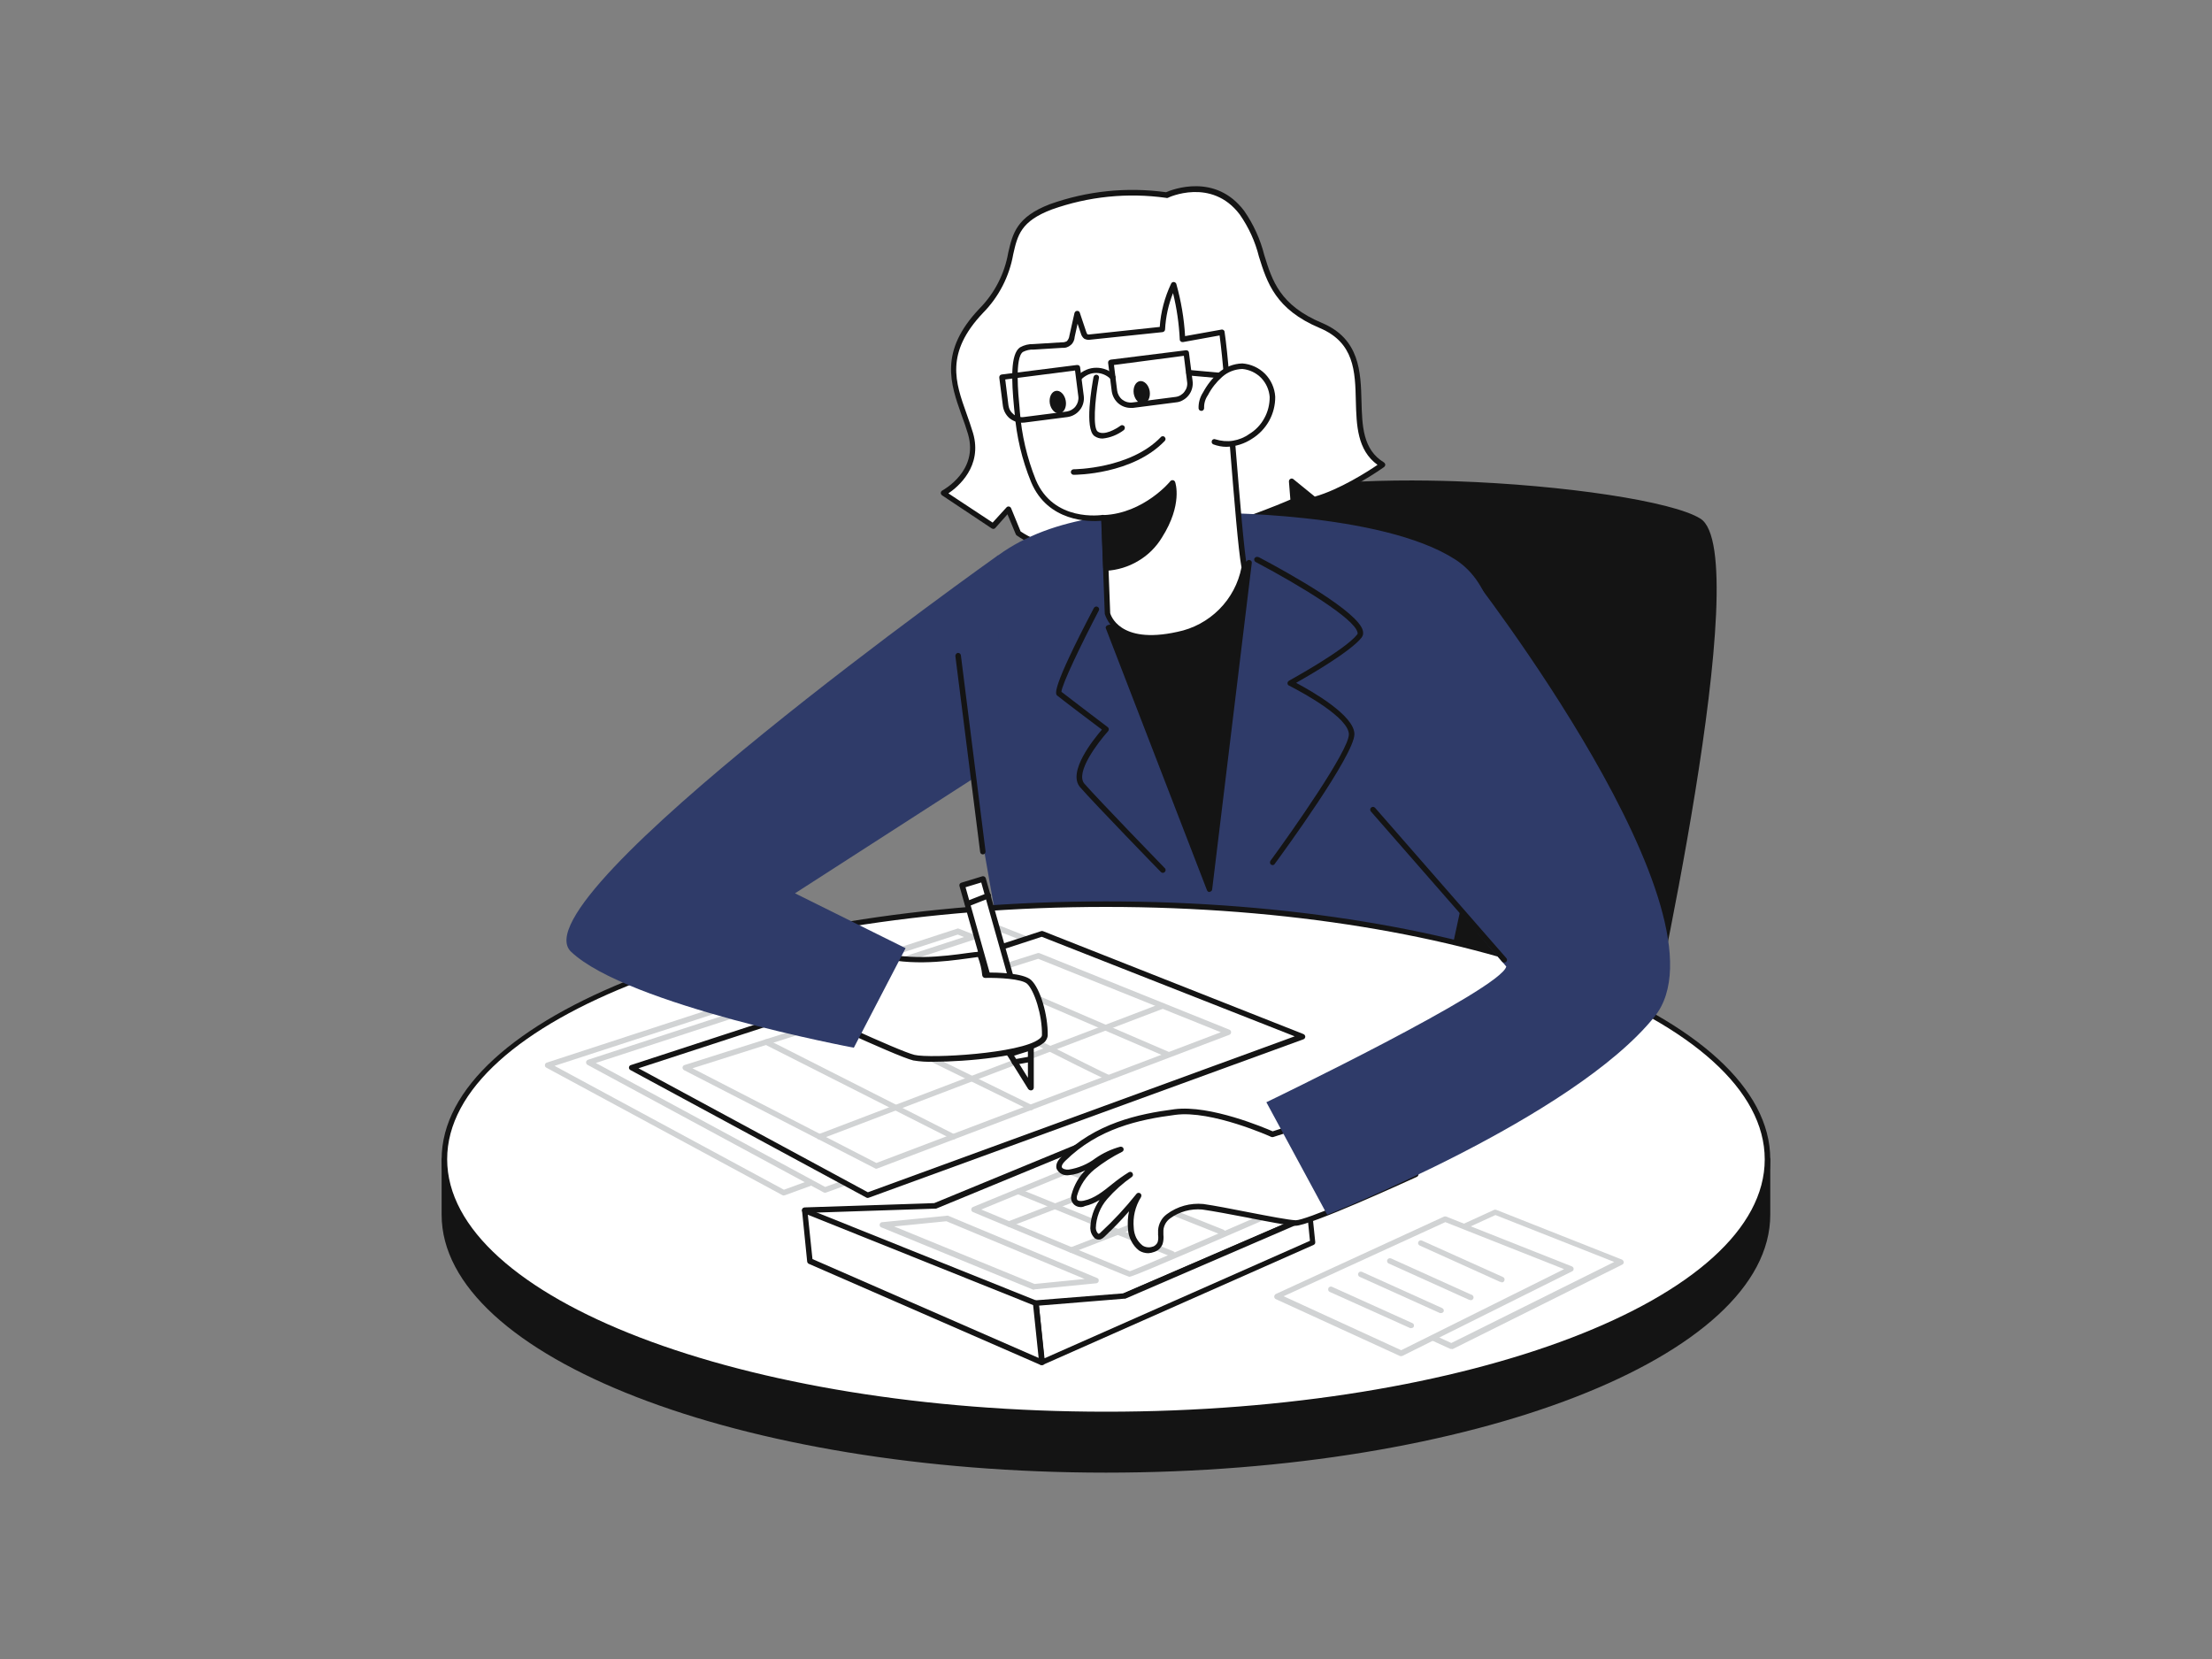 <svg xmlns="http://www.w3.org/2000/svg" xmlns:svg="http://www.w3.org/2000/svg" width="200" height="150"><rect width="100%" height="100%" fill="#808080" stroke="none"/><g class="layer"><title>Layer 1</title><path d="m148.39,95.33c0,0 10.23,-45.13 5.21,-48.26c-5.02,-3.12 -39.3,-5.79 -43.66,0c-4.35,5.78 -7.44,41.74 -7.44,41.74l45.89,6.52z" fill="#141414" id="svg_1"></path><path d="m148.39,95.59l-0.04,0l-45.88,-6.5c-0.06,-0.01 -0.12,-0.05 -0.16,-0.1c-0.04,-0.05 -0.06,-0.11 -0.06,-0.17c0.14,-1.47 3.16,-36.09 7.5,-41.87c2.78,-3.68 16.17,-3.63 21.79,-3.44c9.95,0.34 19.71,1.82 22.2,3.38c5.11,3.18 -4.68,46.68 -5.09,48.53c-0.02,0.05 -0.06,0.09 -0.11,0.12c-0.04,0.03 -0.1,0.05 -0.15,0.05zm-45.61,-7l45.41,6.45c2.87,-12.67 9.25,-45.3 5.28,-47.77c-4.75,-2.95 -39,-5.81 -43.33,-0.06c-4.06,5.44 -7.08,38.29 -7.36,41.39l0,-0.01z" fill="#141414" id="svg_2"></path><path d="m41.6,104.83c5.94,-10.33 29.83,-18.05 58.4,-18.05c28.57,0 52.46,7.72 58.4,18.05l1.41,0l0,5c0,12.73 -26.78,23.05 -59.81,23.05c-33.04,0 -59.82,-10.31 -59.82,-23.05l0,-5l1.42,0z" fill="#141414" id="svg_3"></path><path d="m100,133.15c-33.12,0 -60.07,-10.46 -60.07,-23.32l0,-5c0,-0.06 0.03,-0.13 0.08,-0.17c0.04,-0.05 0.11,-0.08 0.17,-0.08l1.28,0c3,-5.04 10.35,-9.61 20.78,-12.88c10.63,-3.33 24.04,-5.17 37.76,-5.17c13.72,0 27.13,1.84 37.76,5.17c10.43,3.27 17.8,7.84 20.78,12.88l1.27,0c0.07,0 0.13,0.03 0.18,0.08c0.05,0.04 0.07,0.11 0.07,0.17l0,5c0,12.86 -26.94,23.32 -60.06,23.32zm-59.57,-28.07l0,4.75c0,12.59 26.72,22.82 59.57,22.82c32.84,0 59.56,-10.23 59.56,-22.82l0,-4.75l-1.16,0c-0.05,0 -0.09,-0.02 -0.13,-0.04c-0.04,-0.02 -0.07,-0.05 -0.09,-0.09c-5.97,-10.39 -30.44,-17.92 -58.18,-17.92c-27.74,0 -52.21,7.53 -58.18,17.92c-0.02,0.04 -0.05,0.07 -0.09,0.09c-0.04,0.02 -0.08,0.04 -0.13,0.04l-1.17,0z" fill="#141414" id="svg_4"></path><path d="m105.46,17.66c0,0 4.12,-2 6.82,1.57c2.71,3.58 1.08,7.66 7.14,10.2c6.07,2.55 1.16,9.91 5.57,12.6c0,0 -3.35,2.39 -6.16,3.14l-2.04,-1.67l0.15,1.8c0,0 -17.58,7.93 -24.86,2.9l-0.91,-2.18l-1.37,1.5l-4.5,-3c0,0 3.5,-1.82 2.45,-5.36c-1.04,-3.54 -3.32,-6.62 0.97,-11.14c4.29,-4.51 1,-7.36 6.28,-9.36c3.36,-1.19 6.95,-1.53 10.46,-1z" fill="white" id="svg_5"></path><path d="m98.74,50.15c-2.86,0 -5.14,-0.57 -6.8,-1.73c-0.04,-0.02 -0.07,-0.06 -0.09,-0.1l-0.76,-1.82l-1.09,1.23c-0.04,0.05 -0.1,0.08 -0.15,0.09c-0.06,0.01 -0.12,-0.01 -0.18,-0.04l-4.5,-3c-0.03,-0.02 -0.06,-0.06 -0.08,-0.1c-0.02,-0.03 -0.03,-0.08 -0.03,-0.12c0.01,-0.04 0.02,-0.09 0.04,-0.12c0.03,-0.04 0.06,-0.07 0.1,-0.09c0.13,-0.08 3.28,-1.79 2.33,-5.08c-0.17,-0.58 -0.38,-1.17 -0.59,-1.74c-1,-2.83 -2.06,-5.76 1.62,-9.63c1.36,-1.38 2.27,-3.14 2.6,-5.05c0.4,-1.74 0.75,-3.23 3.77,-4.39c3.36,-1.2 6.96,-1.57 10.5,-1.08c0.59,-0.26 4.47,-1.75 7.06,1.68c0.84,1.21 1.46,2.57 1.82,4c0.72,2.33 1.41,4.54 5.22,6.14c3.42,1.44 3.5,4.43 3.57,7.07c0.06,2.25 0.12,4.38 2.03,5.54c0.03,0.02 0.06,0.05 0.08,0.09c0.02,0.03 0.04,0.07 0.04,0.12c0,0.04 -0.01,0.08 -0.03,0.11c-0.02,0.04 -0.05,0.07 -0.08,0.1c-0.14,0.1 -3.41,2.42 -6.25,3.18c-0.03,0.01 -0.07,0.01 -0.11,0.01c-0.04,-0.01 -0.08,-0.03 -0.11,-0.05l-1.58,-1.29l0.1,1.22c0,0.05 -0.01,0.1 -0.04,0.15c-0.02,0.04 -0.06,0.08 -0.11,0.1c-3.16,1.37 -6.41,2.49 -9.74,3.35c-2.79,0.77 -5.67,1.19 -8.56,1.25zm-6.46,-2.1c6.75,4.57 22.62,-2.11 24.39,-2.88l-0.13,-1.63c0,-0.05 0.01,-0.1 0.03,-0.14c0.03,-0.05 0.06,-0.08 0.1,-0.1c0.05,-0.03 0.1,-0.04 0.15,-0.03c0.04,0 0.09,0.02 0.13,0.06l1.93,1.57c2.23,-0.63 4.81,-2.28 5.67,-2.87c-1.84,-1.34 -1.9,-3.58 -1.96,-5.75c-0.06,-2.73 -0.14,-5.3 -3.26,-6.62c-4,-1.68 -4.77,-4.11 -5.5,-6.45c-0.34,-1.37 -0.93,-2.66 -1.74,-3.82c-2.55,-3.37 -6.48,-1.53 -6.5,-1.5c-0.05,0.02 -0.11,0.02 -0.15,0c-3.49,-0.49 -7.03,-0.13 -10.34,1.05c-2.8,1.06 -3.1,2.32 -3.49,4.06c-0.35,1.99 -1.3,3.84 -2.72,5.28c-3.47,3.65 -2.5,6.31 -1.5,9.12c0.2,0.57 0.41,1.16 0.59,1.76c0.87,3 -1.35,4.85 -2.23,5.45l4,2.64l1.25,-1.37c0.03,-0.04 0.06,-0.06 0.1,-0.07c0.04,-0.02 0.09,-0.02 0.13,-0.01c0.04,0 0.08,0.02 0.11,0.05c0.04,0.02 0.06,0.06 0.08,0.1l0.86,2.1z" fill="#141414" id="svg_6"></path><path d="m109.33,46.37c0,0 15.56,-0.12 22.27,4.23c6.72,4.35 3,18.93 2.09,23.79c-0.93,4.86 -5.1,23.68 -5.1,23.68l-35.26,2.04c0,0 -6.22,-30.87 -6.69,-39.9c-0.09,-1.87 2.13,-8.93 3.61,-10c5,-3.64 12.03,-4.14 19.08,-3.84z" fill="#2f3b69" id="svg_7" transform="matrix(1 0 0 1 0 0)"></path><path d="m112.95,50.88l-3.59,29.5l-9.13,-23.64c0,0 9.23,-2.24 12.72,-5.86z" fill="#141414" id="svg_8" transform="matrix(1 0 0 1 0 0)"></path><path d="m109.36,80.65c-0.05,0 -0.09,-0.01 -0.14,-0.04c-0.04,-0.03 -0.07,-0.07 -0.09,-0.12l-9.13,-23.64c-0.02,-0.03 -0.03,-0.06 -0.03,-0.1c0,-0.03 0.01,-0.07 0.03,-0.1c0.02,-0.03 0.04,-0.06 0.07,-0.08c0.02,-0.02 0.06,-0.04 0.09,-0.05c0.09,0 9.2,-2.28 12.6,-5.82c0.04,-0.03 0.08,-0.06 0.13,-0.07c0.05,0 0.11,0 0.15,0.03c0.05,0.02 0.09,0.05 0.12,0.1c0.02,0.04 0.03,0.1 0.02,0.15l-3.58,29.5c0,0.06 -0.03,0.11 -0.07,0.15c-0.03,0.04 -0.09,0.06 -0.14,0.07l-0.03,0.02zm-8.8,-23.71l8.68,22.44l3.37,-27.83c-3.44,3.04 -10.53,5 -12.05,5.39z" fill="#141414" id="svg_9"></path><path d="m100,127.89c33.03,0 59.81,-10.33 59.81,-23.06c0,-12.74 -26.78,-23.06 -59.81,-23.06c-33.04,0 -59.82,10.32 -59.82,23.06c0,12.73 26.78,23.06 59.82,23.06z" fill="white" id="svg_10"></path><path d="m100,128.13c-33.12,0 -60.07,-10.46 -60.07,-23.3c0,-12.86 26.95,-23.33 60.07,-23.33c33.12,0 60.06,10.45 60.06,23.31c0,12.86 -26.94,23.32 -60.06,23.32zm0,-46.13c-32.85,0 -59.57,10.23 -59.57,22.81c0,12.58 26.72,22.83 59.57,22.83c32.84,0 59.56,-10.24 59.56,-22.81c0,-12.58 -26.72,-22.83 -59.56,-22.83z" fill="#141414" id="svg_11"></path><path d="m86.61,84.2l23.56,9.29l-39.31,14.35l-21.35,-11.53l37.1,-12.11z" fill="white" id="svg_12"></path><path d="m70.86,108.09c-0.04,0 -0.08,-0.01 -0.12,-0.03l-21.35,-11.53c-0.04,-0.02 -0.07,-0.06 -0.1,-0.1c-0.02,-0.04 -0.03,-0.09 -0.02,-0.14c0,-0.05 0.02,-0.09 0.05,-0.13c0.03,-0.04 0.07,-0.07 0.11,-0.08l37.1,-12.11c0.05,-0.03 0.11,-0.03 0.17,0l23.56,9.28c0.05,0.02 0.09,0.05 0.12,0.09c0.03,0.04 0.04,0.09 0.04,0.14c0,0.06 -0.01,0.1 -0.04,0.15c-0.03,0.04 -0.07,0.07 -0.12,0.09l-39.32,14.36c-0.02,0.01 -0.05,0.01 -0.08,0.01zm-20.72,-11.72l20.74,11.2l38.59,-14.07l-22.87,-9l-36.46,11.87z" fill="#D1D3D4" id="svg_13"></path><path d="m90.34,83.95l23.56,9.29l-39.31,14.35l-21.35,-11.53l37.1,-12.11z" fill="white" id="svg_14"></path><path d="m74.59,107.84c-0.04,0 -0.08,-0.01 -0.12,-0.03l-21.35,-11.53c-0.04,-0.02 -0.07,-0.06 -0.1,-0.1c-0.02,-0.05 -0.03,-0.1 -0.03,-0.15c0,-0.04 0.02,-0.09 0.06,-0.13c0.03,-0.04 0.07,-0.06 0.11,-0.08l37.1,-12.11c0.05,-0.02 0.11,-0.02 0.17,0l23.57,9.29c0.05,0.02 0.08,0.05 0.11,0.09c0.03,0.05 0.05,0.09 0.05,0.14c-0.01,0.06 -0.02,0.11 -0.05,0.15c-0.03,0.04 -0.07,0.07 -0.12,0.09l-39.31,14.36c-0.03,0 -0.06,0.01 -0.09,0.01zm-20.72,-11.73l20.74,11.21l38.58,-14.1l-22.86,-9l-36.46,11.89z" fill="#D1D3D4" id="svg_15"></path><path d="m94.2,84.42l23.56,9.29l-39.31,14.35l-21.35,-11.53l37.1,-12.11z" fill="white" id="svg_16"></path><path d="m78.45,108.31c-0.04,0 -0.08,0 -0.12,-0.03l-21.33,-11.53c-0.04,-0.02 -0.08,-0.06 -0.1,-0.1c-0.03,-0.04 -0.04,-0.09 -0.03,-0.14c0,-0.05 0.02,-0.09 0.05,-0.13c0.03,-0.04 0.07,-0.07 0.12,-0.08l37.09,-12.11c0.06,-0.02 0.12,-0.02 0.17,0l23.56,9.31c0.04,0.02 0.08,0.05 0.11,0.09c0.03,0.05 0.04,0.09 0.05,0.15c-0.01,0.05 -0.02,0.09 -0.05,0.14c-0.03,0.04 -0.07,0.07 -0.12,0.09l-39.32,14.33c-0.02,0.01 -0.05,0.01 -0.08,0.01zm-20.72,-11.72l20.74,11.21l38.59,-14.1l-22.87,-9l-36.46,11.89z" fill="#141414" id="svg_17"></path><path d="m74.09,103.03c-0.05,0 -0.09,-0.01 -0.14,-0.04c-0.04,-0.03 -0.07,-0.07 -0.09,-0.12c-0.01,-0.03 -0.01,-0.06 -0.01,-0.1c0,-0.03 0.01,-0.06 0.02,-0.09c0.01,-0.03 0.03,-0.06 0.06,-0.08c0.02,-0.03 0.05,-0.04 0.08,-0.05l31.04,-11.84c0.06,-0.02 0.13,-0.02 0.19,0.01c0.06,0.03 0.1,0.07 0.13,0.14c0.01,0.03 0.02,0.06 0.02,0.09c0,0.03 -0.01,0.07 -0.03,0.1c-0.01,0.03 -0.03,0.06 -0.05,0.08c-0.03,0.02 -0.05,0.04 -0.09,0.05l-31.04,11.82c-0.02,0.02 -0.05,0.03 -0.09,0.03z" fill="#D1D3D4" id="svg_18"></path><path d="m105.56,95.56c-0.04,0 -0.07,0 -0.11,0l-16.5,-7.11c-0.03,-0.01 -0.05,-0.03 -0.08,-0.06c-0.02,-0.02 -0.04,-0.05 -0.05,-0.08c-0.02,-0.06 -0.02,-0.13 0,-0.19c0.03,-0.06 0.08,-0.11 0.14,-0.13c0.06,-0.03 0.13,-0.03 0.19,0l16.51,7.11c0.03,0.01 0.05,0.03 0.07,0.05c0.03,0.03 0.05,0.05 0.06,0.09c0.01,0.03 0.02,0.06 0.02,0.09c0,0.03 -0.01,0.07 -0.03,0.09c-0.02,0.05 -0.05,0.08 -0.09,0.1c-0.04,0.03 -0.09,0.04 -0.13,0.04z" fill="#D1D3D4" id="svg_19"></path><path d="m100.29,97.68c-0.26,0 -1.73,-0.72 -16.83,-8.37c-0.06,-0.03 -0.11,-0.09 -0.13,-0.15c-0.02,-0.06 -0.01,-0.13 0.02,-0.19c0.03,-0.06 0.08,-0.11 0.14,-0.13c0.07,-0.02 0.13,-0.01 0.19,0.02c4.44,2.25 16,8.11 16.61,8.34c0.04,0.01 0.07,0.03 0.09,0.05c0.03,0.02 0.05,0.05 0.07,0.08c0.03,0.05 0.04,0.12 0.02,0.18c-0.02,0.07 -0.06,0.12 -0.12,0.16c-0.01,0.01 -0.04,0.01 -0.06,0.01z" fill="#D1D3D4" id="svg_20"></path><path d="m93.2,100.36c-0.04,0.01 -0.07,0.01 -0.11,0l-16.7,-8.18c-0.06,-0.03 -0.1,-0.08 -0.13,-0.14c-0.02,-0.07 -0.01,-0.14 0.01,-0.19c0.02,-0.03 0.04,-0.06 0.06,-0.08c0.03,-0.02 0.06,-0.04 0.09,-0.05c0.03,-0.01 0.06,-0.02 0.1,-0.02c0.03,0.01 0.06,0.02 0.09,0.03l16.7,8.19c0.05,0.02 0.1,0.06 0.12,0.11c0.03,0.06 0.04,0.11 0.02,0.17c-0.01,0.06 -0.04,0.11 -0.09,0.14c-0.05,0.04 -0.1,0.05 -0.16,0.05l0,-0.03z" fill="#D1D3D4" id="svg_21"></path><path d="m79.23,105.67c-0.04,0 -0.08,0 -0.11,-0.03l-17.27,-8.88c-0.04,-0.03 -0.08,-0.06 -0.11,-0.11c-0.02,-0.04 -0.03,-0.09 -0.03,-0.14c0.01,-0.05 0.03,-0.1 0.06,-0.13c0.03,-0.04 0.07,-0.07 0.11,-0.08l31.93,-10.12c0.06,-0.02 0.12,-0.02 0.17,0l17.18,6.92c0.04,0.01 0.08,0.05 0.11,0.09c0.03,0.04 0.04,0.09 0.04,0.14c0,0.05 -0.01,0.1 -0.04,0.14c-0.03,0.04 -0.07,0.07 -0.11,0.09l-31.84,12.09c-0.02,0.02 -0.06,0.02 -0.09,0.02zm-16.62,-9.08l16.63,8.56l31.14,-11.82l-16.51,-6.64l-31.26,9.9z" fill="#D1D3D4" id="svg_22"></path><path d="m99.79,46.82l0.34,8.63c0,0 0.73,3.18 6.37,1.92c1.49,-0.3 2.86,-1.04 3.93,-2.12c1.06,-1.09 1.79,-2.46 2.07,-3.95c-0.55,-3 -1.44,-17.5 -2,-21.26l-3.56,0.64c-0.08,-1.67 -0.34,-3.33 -0.8,-4.93c-0.6,1.26 -0.95,2.63 -1.03,4.03l-6.5,0.68c-0.13,0.04 -0.28,0.02 -0.41,-0.04c-0.11,-0.09 -0.18,-0.22 -0.22,-0.36l-0.57,-1.71l-0.46,2.05c0,0.11 -0.02,0.23 -0.07,0.33c-0.04,0.11 -0.11,0.2 -0.19,0.28c-0.09,0.08 -0.19,0.13 -0.3,0.17c-0.11,0.03 -0.23,0.04 -0.34,0.02l-2.6,0.16c-0.37,-0.01 -0.74,0.08 -1.07,0.26c-0.97,0.66 -0.5,4.56 -0.39,5.62c0.16,2.15 0.65,4.26 1.45,6.26c1.71,4.06 6.35,3.32 6.35,3.32z" fill="white" id="svg_23"></path><path d="m104.07,57.92c-1.06,0.04 -2.11,-0.25 -3,-0.83c-0.56,-0.38 -0.97,-0.94 -1.18,-1.58l-0.32,-8.42c-1.06,0.09 -4.83,0.11 -6.34,-3.5c-0.83,-2.02 -1.33,-4.15 -1.5,-6.33l-0.04,-0.38c-0.24,-2.5 -0.34,-4.87 0.53,-5.47c0.37,-0.21 0.78,-0.31 1.2,-0.3l2.6,-0.16c0.15,0.01 0.31,-0.03 0.44,-0.1c0.13,-0.14 0.21,-0.31 0.23,-0.5l0.46,-2.05c0.02,-0.05 0.05,-0.1 0.09,-0.14c0.04,-0.03 0.09,-0.05 0.14,-0.05c0.06,-0.01 0.11,0 0.16,0.04c0.05,0.03 0.08,0.07 0.09,0.12l0.58,1.73c0.03,0.07 0.07,0.2 0.12,0.23c0.09,0.02 0.17,0.02 0.25,0l6.28,-0.67c0.09,-1.36 0.45,-2.69 1.03,-3.92c0.03,-0.05 0.06,-0.09 0.1,-0.11c0.05,-0.03 0.1,-0.04 0.15,-0.03c0.05,0 0.1,0.02 0.14,0.06c0.04,0.03 0.07,0.07 0.08,0.12c0.43,1.54 0.7,3.11 0.79,4.71l3.29,-0.59c0.03,-0.01 0.06,-0.01 0.09,0c0.04,0.01 0.07,0.02 0.1,0.04c0.02,0.02 0.04,0.04 0.06,0.07c0.02,0.03 0.03,0.06 0.03,0.09c0.28,1.84 0.64,6.26 1,10.53c0.37,4.5 0.75,9.2 1.03,10.73c-0.27,1.56 -1,3 -2.11,4.13c-1.1,1.14 -2.52,1.91 -4.07,2.23c-0.82,0.19 -1.66,0.29 -2.5,0.3zm-4.28,-11.35c0.06,0 0.12,0.02 0.16,0.06c0.03,0.02 0.05,0.05 0.07,0.08c0.01,0.03 0.02,0.06 0.03,0.1l0.33,8.63c0.02,0.07 0.76,2.87 6.07,1.69c1.44,-0.29 2.75,-1 3.78,-2.03c1.04,-1.04 1.74,-2.36 2.02,-3.8c-0.29,-1.57 -0.65,-6.03 -1.03,-10.73c-0.33,-4.08 -0.68,-8.29 -0.95,-10.24l-3.31,0.6c-0.04,0 -0.07,0 -0.11,-0.01c-0.03,-0.01 -0.06,-0.02 -0.09,-0.05c-0.03,-0.02 -0.05,-0.05 -0.07,-0.08c-0.02,-0.03 -0.02,-0.06 -0.02,-0.1c-0.07,-1.41 -0.27,-2.82 -0.61,-4.19c-0.42,1.05 -0.66,2.16 -0.72,3.29c0,0.06 -0.03,0.12 -0.07,0.16c-0.04,0.04 -0.1,0.07 -0.16,0.08l-6.5,0.68c-0.19,0.04 -0.39,0.01 -0.57,-0.08c-0.16,-0.12 -0.27,-0.3 -0.32,-0.5l-0.29,-0.86l-0.26,1.18c-0.01,0.14 -0.04,0.28 -0.1,0.41c-0.06,0.13 -0.14,0.24 -0.25,0.33c-0.11,0.1 -0.23,0.17 -0.36,0.21c-0.14,0.05 -0.28,0.06 -0.42,0.05l-2.6,0.16c-0.33,-0.02 -0.65,0.06 -0.95,0.21c-0.75,0.5 -0.42,3.9 -0.31,5l0.03,0.38c0.16,2.12 0.65,4.21 1.44,6.18c1.61,3.84 5.9,3.2 6.08,3.17l0.06,0.02z" fill="#141414" id="svg_24"></path><path d="m99.97,51.35c0.98,-0.04 1.94,-0.33 2.79,-0.84c0.84,-0.5 1.56,-1.2 2.07,-2.04c1.83,-2.92 1.16,-4.81 1.16,-4.81c0,0 -2.44,3 -6.2,3.16l0.18,4.53z" fill="#141414" id="svg_25"></path><path d="m100,51.61c-0.06,-0.01 -0.13,-0.03 -0.17,-0.08c-0.05,-0.04 -0.07,-0.1 -0.08,-0.16l-0.17,-4.54c0,-0.03 0,-0.07 0.01,-0.1c0.02,-0.03 0.03,-0.06 0.06,-0.08c0.02,-0.02 0.04,-0.04 0.07,-0.06c0.03,-0.01 0.07,-0.02 0.1,-0.02c3.59,-0.16 6,-3.04 6,-3.07c0.03,-0.03 0.07,-0.06 0.11,-0.07c0.04,-0.02 0.08,-0.02 0.13,-0.01c0.04,0 0.08,0.02 0.11,0.05c0.04,0.03 0.06,0.06 0.08,0.11c0.03,0.08 0.69,2.04 -1.18,5c-0.53,0.88 -1.27,1.62 -2.16,2.14c-0.88,0.53 -1.88,0.83 -2.91,0.89zm0.08,-4.55l0.15,4.03c0.9,-0.09 1.77,-0.39 2.53,-0.86c0.77,-0.48 1.41,-1.13 1.88,-1.89c1.23,-1.96 1.29,-3.43 1.22,-4.14c-1.54,1.6 -3.6,2.61 -5.81,2.86l0.03,0z" fill="#141414" id="svg_26"></path><path d="m99.12,34.13c0,0 -0.86,4.5 0,5.1c0.85,0.58 2.35,-0.54 2.35,-0.54" fill="white" id="svg_27"></path><path d="m99.7,39.65c-0.26,0.01 -0.52,-0.07 -0.74,-0.22c-0.93,-0.66 -0.23,-4.57 -0.09,-5.34c0.02,-0.07 0.06,-0.13 0.11,-0.17c0.06,-0.03 0.12,-0.05 0.19,-0.04c0.03,0.01 0.06,0.02 0.09,0.04c0.03,0.02 0.05,0.04 0.07,0.07c0.02,0.03 0.03,0.06 0.03,0.09c0.01,0.03 0.01,0.07 0,0.1c-0.39,2.09 -0.55,4.53 -0.11,4.84c0.57,0.41 1.68,-0.25 2.06,-0.53c0.05,-0.04 0.12,-0.06 0.18,-0.05c0.07,0.01 0.13,0.05 0.17,0.1c0.04,0.05 0.05,0.12 0.04,0.19c-0.01,0.06 -0.04,0.12 -0.09,0.16c-0.56,0.42 -1.22,0.69 -1.91,0.76z" fill="#141414" id="svg_28"></path><path d="m103.4,36.49c0.4,-0.07 0.64,-0.57 0.55,-1.14c-0.1,-0.56 -0.5,-0.95 -0.89,-0.89c-0.4,0.07 -0.64,0.58 -0.55,1.14c0.1,0.56 0.5,0.96 0.89,0.89z" fill="#141414" id="svg_29"></path><path d="m95.82,37.37c0.39,-0.07 0.64,-0.57 0.54,-1.14c-0.1,-0.56 -0.5,-0.96 -0.89,-0.89c-0.4,0.07 -0.64,0.58 -0.55,1.14c0.1,0.56 0.5,0.96 0.9,0.89z" fill="#141414" id="svg_30"></path><path d="m102.23,36.88c-0.42,0 -0.82,-0.15 -1.14,-0.43c-0.31,-0.28 -0.51,-0.66 -0.57,-1.07l-0.33,-2.58c0,-0.03 0,-0.06 0.01,-0.09c0.01,-0.04 0.02,-0.06 0.05,-0.09c0.02,-0.03 0.04,-0.05 0.07,-0.06c0.03,-0.02 0.06,-0.03 0.09,-0.04l6.81,-0.85c0.04,0 0.07,0 0.1,0.01c0.03,0 0.06,0.02 0.09,0.04c0.03,0.02 0.05,0.04 0.06,0.07c0.02,0.03 0.03,0.06 0.03,0.1l0.33,2.57c0.03,0.22 0.01,0.45 -0.05,0.67c-0.06,0.22 -0.16,0.42 -0.3,0.6c-0.14,0.18 -0.31,0.33 -0.51,0.44c-0.19,0.12 -0.41,0.19 -0.64,0.21l-3.89,0.5l-0.21,0zm-1.51,-3.88l0.29,2.33c0.05,0.32 0.21,0.61 0.47,0.81c0.26,0.2 0.58,0.29 0.9,0.25l3.89,-0.5c0.17,-0.02 0.32,-0.07 0.46,-0.15c0.14,-0.09 0.27,-0.19 0.36,-0.32c0.1,-0.13 0.18,-0.28 0.22,-0.44c0.04,-0.16 0.05,-0.32 0.02,-0.48l-0.29,-2.33l-6.32,0.83z" fill="#141414" id="svg_31"></path><path d="m92.39,38.22c-0.42,-0.01 -0.82,-0.16 -1.14,-0.43c-0.31,-0.28 -0.51,-0.66 -0.57,-1.07l-0.33,-2.58c0,-0.07 0.01,-0.13 0.05,-0.18c0.04,-0.06 0.1,-0.09 0.17,-0.1l6.81,-0.86c0.04,0 0.07,0 0.1,0.01c0.03,0.01 0.06,0.02 0.09,0.04c0.03,0.02 0.05,0.05 0.06,0.08c0.02,0.03 0.03,0.06 0.03,0.09l0.33,2.58c0.03,0.22 0.01,0.45 -0.05,0.67c-0.06,0.21 -0.16,0.42 -0.3,0.59c-0.14,0.18 -0.31,0.33 -0.51,0.44c-0.19,0.11 -0.41,0.18 -0.63,0.21l-3.89,0.5l-0.22,0.01zm-1.5,-3.91l0.29,2.34c0.02,0.15 0.07,0.31 0.15,0.45c0.08,0.14 0.19,0.26 0.31,0.36c0.13,0.1 0.27,0.17 0.43,0.21c0.15,0.04 0.32,0.06 0.47,0.04l3.9,-0.5c0.32,-0.05 0.61,-0.21 0.81,-0.47c0.19,-0.25 0.29,-0.57 0.25,-0.89l-0.3,-2.35l-6.31,0.81z" fill="#141414" id="svg_32"></path><path d="m112.31,34.38l-4.83,-0.43c-0.07,0 -0.13,-0.04 -0.17,-0.09c-0.04,-0.05 -0.06,-0.11 -0.06,-0.18c0.01,-0.07 0.04,-0.13 0.09,-0.17c0.05,-0.04 0.12,-0.06 0.19,-0.06l4.82,0.44c0.03,0 0.06,0.01 0.09,0.03c0.03,0.01 0.06,0.03 0.08,0.06c0.02,0.02 0.04,0.05 0.05,0.08c0.01,0.03 0.01,0.07 0.01,0.1c-0.01,0.07 -0.04,0.13 -0.09,0.17c-0.05,0.04 -0.12,0.06 -0.18,0.05z" fill="#141414" id="svg_33"></path><path d="m108.62,36.9c-0.01,-0.46 0.12,-0.92 0.38,-1.31c0.34,-0.64 0.8,-1.21 1.34,-1.7c0.55,-0.49 1.26,-0.76 2,-0.78c1.43,0 2.63,1.36 2.72,2.77c0,0.72 -0.17,1.43 -0.51,2.05c-0.35,0.63 -0.85,1.16 -1.46,1.53c-0.47,0.33 -1.01,0.55 -1.58,0.64c-0.57,0.09 -1.15,0.04 -1.7,-0.14" fill="white" id="svg_34"></path><path d="m110.89,40.4c-0.4,0 -0.8,-0.08 -1.18,-0.22c-0.06,-0.02 -0.11,-0.07 -0.14,-0.13c-0.02,-0.06 -0.02,-0.13 0,-0.2c0.02,-0.06 0.07,-0.11 0.13,-0.13c0.06,-0.03 0.13,-0.03 0.19,0c0.51,0.16 1.06,0.21 1.58,0.13c0.53,-0.09 1.04,-0.29 1.47,-0.6c0.58,-0.35 1.05,-0.84 1.37,-1.43c0.33,-0.59 0.49,-1.25 0.49,-1.92c-0.05,-0.65 -0.32,-1.26 -0.77,-1.73c-0.45,-0.46 -1.06,-0.75 -1.7,-0.81c-0.68,0.02 -1.33,0.27 -1.83,0.72c-0.52,0.46 -0.96,1.02 -1.28,1.64c-0.24,0.34 -0.36,0.74 -0.35,1.15c0.01,0.07 -0.01,0.13 -0.05,0.18c-0.04,0.06 -0.1,0.09 -0.17,0.1c-0.07,0.01 -0.13,-0.01 -0.18,-0.05c-0.06,-0.04 -0.09,-0.1 -0.1,-0.17c-0.02,-0.52 0.13,-1.03 0.41,-1.46c0.36,-0.67 0.83,-1.27 1.4,-1.77c0.6,-0.52 1.36,-0.82 2.15,-0.84c0.77,0.06 1.5,0.39 2.05,0.94c0.54,0.55 0.87,1.29 0.92,2.06c0.01,0.76 -0.18,1.51 -0.54,2.17c-0.37,0.67 -0.9,1.23 -1.54,1.63c-0.69,0.46 -1.5,0.72 -2.33,0.74z" fill="#141414" id="svg_35"></path><path d="m97.62,34.38c-0.05,0 -0.1,-0.01 -0.14,-0.04c-0.04,-0.03 -0.07,-0.07 -0.09,-0.12c-0.02,-0.05 -0.02,-0.1 0,-0.15c0.01,-0.05 0.04,-0.09 0.07,-0.12c0.22,-0.23 0.48,-0.4 0.77,-0.52c0.28,-0.12 0.59,-0.18 0.9,-0.18c0.31,0 0.62,0.06 0.91,0.18c0.28,0.12 0.54,0.29 0.76,0.52c0.04,0.04 0.06,0.11 0.06,0.17c-0.01,0.06 -0.04,0.12 -0.08,0.17c-0.05,0.04 -0.11,0.06 -0.17,0.06c-0.07,0 -0.13,-0.02 -0.18,-0.07c-0.17,-0.17 -0.37,-0.31 -0.6,-0.41c-0.23,-0.1 -0.47,-0.15 -0.72,-0.15c-0.25,0 -0.49,0.05 -0.72,0.15c-0.22,0.1 -0.43,0.24 -0.6,0.41c-0.02,0.03 -0.04,0.05 -0.07,0.07c-0.03,0.02 -0.06,0.03 -0.1,0.03z" fill="#141414" id="svg_36"></path><path d="m97.07,42.93c-0.06,0 -0.13,-0.03 -0.17,-0.07c-0.05,-0.05 -0.08,-0.11 -0.08,-0.18c0.01,-0.07 0.03,-0.13 0.08,-0.18c0.05,-0.04 0.11,-0.07 0.17,-0.07c0.05,0 5.12,-0.03 7.89,-2.91c0.02,-0.03 0.05,-0.05 0.08,-0.06c0.03,-0.01 0.06,-0.02 0.09,-0.02c0.04,0 0.07,0.01 0.1,0.02c0.03,0.01 0.06,0.03 0.08,0.06c0.02,0.02 0.04,0.05 0.05,0.08c0.02,0.03 0.02,0.06 0.02,0.09c0,0.04 0,0.07 -0.02,0.1c-0.01,0.03 -0.03,0.06 -0.05,0.08c-2.91,3.03 -8.02,3.06 -8.24,3.06z" fill="#141414" id="svg_37"></path><path d="m94.52,120.27l23.9,-10.34l-19.1,-6.98l-14.77,6.1l-11.78,0.39l21.75,10.83z" fill="white" id="svg_38"></path><path d="m94.5,120.5c-0.04,0 -0.08,-0.01 -0.12,-0.03l-21.74,-10.83c-0.05,-0.02 -0.09,-0.06 -0.11,-0.11c-0.03,-0.05 -0.03,-0.11 -0.02,-0.16c0.01,-0.05 0.04,-0.1 0.08,-0.14c0.05,-0.03 0.1,-0.05 0.15,-0.06l11.73,-0.39l14.74,-6.08c0.06,-0.02 0.12,-0.02 0.18,0l19.11,7c0.04,0.02 0.08,0.05 0.11,0.1c0.03,0.04 0.04,0.09 0.04,0.14c0,0.05 -0.01,0.1 -0.04,0.14c-0.03,0.04 -0.07,0.07 -0.11,0.09l-23.88,10.33c-0.04,0.01 -0.08,0.01 -0.12,0zm-20.75,-10.86l20.77,10.36l23.23,-10.05l-18.42,-6.73l-14.69,6.06c-0.03,0 -0.06,0 -0.09,0l-10.8,0.36z" fill="#141414" id="svg_39"></path><path d="m118.42,109.93l0.25,2.42l-24.47,10.82l-0.53,-5.35l7.96,-0.63l16.79,-7.26z" fill="white" id="svg_40"></path><path d="m94.2,123.42c-0.04,0 -0.09,-0.01 -0.13,-0.03c-0.03,-0.02 -0.06,-0.05 -0.08,-0.08c-0.02,-0.03 -0.04,-0.07 -0.04,-0.11l-0.54,-5.36c0,-0.06 0.02,-0.13 0.06,-0.18c0.04,-0.05 0.11,-0.08 0.17,-0.09l7.92,-0.63l16.77,-7.24c0.03,-0.02 0.07,-0.03 0.11,-0.03c0.04,0 0.08,0.01 0.12,0.03c0.03,0.02 0.06,0.05 0.08,0.08c0.02,0.03 0.03,0.07 0.03,0.11l0.25,2.42c0,0.05 -0.01,0.11 -0.03,0.15c-0.03,0.04 -0.07,0.08 -0.12,0.1l-24.47,10.84c-0.03,0.02 -0.07,0.02 -0.1,0.02zm-0.26,-5.37l0.5,4.76l24,-10.62l-0.19,-1.89l-16.5,7.12c-0.03,0.01 -0.05,0.01 -0.08,0l-7.73,0.63z" fill="#141414" id="svg_41"></path><path d="m94.2,123.17l-20.97,-9.15l-0.46,-4.58l20.89,8.38l0.54,5.35z" fill="white" id="svg_42"></path><path d="m94.2,123.42c-0.03,0.01 -0.07,0.01 -0.1,0l-20.97,-9.15c-0.04,-0.02 -0.08,-0.05 -0.1,-0.08c-0.03,-0.04 -0.04,-0.08 -0.05,-0.13l-0.46,-4.57c0,-0.04 0.01,-0.08 0.03,-0.12c0.01,-0.04 0.04,-0.08 0.07,-0.1c0.04,-0.03 0.08,-0.05 0.12,-0.05c0.04,-0.01 0.08,0 0.12,0.01l20.89,8.38c0.05,0.02 0.08,0.05 0.11,0.08c0.03,0.04 0.05,0.09 0.05,0.13l0.54,5.35c0,0.05 0,0.09 -0.02,0.13c-0.02,0.04 -0.05,0.08 -0.09,0.1c-0.04,0.02 -0.09,0.03 -0.14,0.02zm-20.74,-9.58l20.45,8.94l-0.5,-4.78l-20.37,-8.17l0.42,4.01z" fill="#141414" id="svg_43"></path><path d="m93.5,116.6c-0.03,0.01 -0.06,0.01 -0.1,0l-13.65,-5.6c-0.07,-0.01 -0.13,-0.05 -0.17,-0.1c-0.04,-0.05 -0.05,-0.12 -0.05,-0.18c0.01,-0.07 0.05,-0.13 0.1,-0.17c0.06,-0.04 0.12,-0.06 0.19,-0.05l5.78,-0.58c0.04,-0.01 0.09,-0.01 0.12,0l13.47,5.63c0.06,0.02 0.1,0.06 0.13,0.1c0.02,0.05 0.03,0.11 0.02,0.16c0,0.06 -0.03,0.11 -0.07,0.15c-0.04,0.04 -0.09,0.06 -0.15,0.07l-5.58,0.55l-0.04,0.02zm-12.65,-5.71l12.69,5.2l4.53,-0.45l-12.5,-5.22l-4.72,0.47z" fill="#D1D3D4" id="svg_44"></path><path d="m102.12,115.44l-0.03,0c-0.18,-0.03 -9.93,-4.1 -14.12,-5.85c-0.04,-0.02 -0.08,-0.05 -0.11,-0.09c-0.03,-0.04 -0.04,-0.09 -0.04,-0.14c0,-0.05 0.02,-0.1 0.04,-0.14c0.03,-0.04 0.07,-0.07 0.11,-0.09l11.62,-4.78c0.06,-0.02 0.13,-0.02 0.19,0l14.18,5.62c0.05,0.02 0.09,0.05 0.12,0.09c0.03,0.04 0.04,0.09 0.04,0.14c0,0.05 -0.01,0.1 -0.04,0.14c-0.03,0.05 -0.07,0.08 -0.12,0.1c-10.8,4.7 -11.69,5 -11.84,5zm-13.4,-6.08c4.68,1.95 12.63,5.26 13.44,5.58c0.71,-0.25 6.74,-2.85 11.06,-4.73l-13.53,-5.37l-10.97,4.52z" fill="#D1D3D4" id="svg_45"></path><path d="m106,113.63c-0.03,0 -0.06,0 -0.09,0l-13.95,-5.68c-0.03,-0.01 -0.06,-0.03 -0.08,-0.05c-0.03,-0.03 -0.04,-0.06 -0.06,-0.09c-0.01,-0.03 -0.02,-0.06 -0.02,-0.09c0,-0.03 0.01,-0.07 0.02,-0.1c0.01,-0.03 0.03,-0.06 0.06,-0.08c0.02,-0.02 0.05,-0.04 0.08,-0.05c0.03,-0.02 0.06,-0.02 0.09,-0.02c0.04,0 0.07,0 0.1,0.01l13.94,5.66c0.03,0.02 0.06,0.03 0.08,0.06c0.02,0.02 0.04,0.05 0.06,0.08c0.01,0.03 0.02,0.06 0.02,0.1c0,0.03 -0.01,0.06 -0.03,0.09c-0.01,0.05 -0.05,0.08 -0.08,0.11c-0.05,0.03 -0.09,0.04 -0.14,0.05z" fill="#D1D3D4" id="svg_46"></path><path d="m110.53,111.64c-0.03,0.01 -0.07,0.01 -0.11,0c-0.26,-0.11 -9.22,-3.67 -13.92,-5.53c-0.06,-0.03 -0.11,-0.08 -0.14,-0.14c-0.02,-0.06 -0.02,-0.12 0,-0.19c0.02,-0.06 0.07,-0.11 0.13,-0.13c0.06,-0.03 0.13,-0.03 0.19,-0.01c0.56,0.22 13.67,5.42 13.96,5.55c0.05,0.03 0.09,0.07 0.12,0.12c0.02,0.05 0.03,0.11 0.01,0.17c-0.01,0.05 -0.04,0.1 -0.08,0.14c-0.05,0.03 -0.1,0.05 -0.16,0.05l0,-0.03z" fill="#D1D3D4" id="svg_47"></path><path d="m91.23,110.92c-0.05,0 -0.1,-0.01 -0.14,-0.04c-0.04,-0.03 -0.08,-0.07 -0.1,-0.11c-0.01,-0.04 -0.01,-0.07 -0.01,-0.1c0,-0.03 0.01,-0.07 0.02,-0.1c0.01,-0.03 0.03,-0.05 0.06,-0.08c0.02,-0.02 0.05,-0.04 0.08,-0.05l12.07,-4.66c0.03,-0.02 0.06,-0.02 0.1,-0.02c0.03,0 0.06,0.01 0.09,0.02c0.03,0.01 0.06,0.03 0.08,0.06c0.02,0.02 0.04,0.05 0.05,0.08c0.02,0.03 0.02,0.06 0.02,0.1c0,0.03 -0.01,0.06 -0.02,0.09c-0.01,0.03 -0.03,0.06 -0.06,0.08c-0.02,0.02 -0.05,0.04 -0.08,0.05l-12.07,4.67c-0.03,0.01 -0.06,0.02 -0.09,0.01z" fill="#D1D3D4" id="svg_48"></path><path d="m96.87,113.28c-0.05,-0.01 -0.1,-0.02 -0.14,-0.05c-0.04,-0.03 -0.07,-0.07 -0.09,-0.12c-0.02,-0.06 -0.02,-0.13 0,-0.19c0.03,-0.06 0.08,-0.1 0.14,-0.13c4.6,-1.77 11.56,-4.5 12.13,-4.88c0.03,-0.03 0.06,-0.06 0.09,-0.07c0.03,-0.02 0.07,-0.03 0.1,-0.03c0.07,0 0.13,0.03 0.18,0.08c0.05,0.05 0.07,0.11 0.07,0.17c0,0.23 0,0.42 -12.39,5.19c-0.03,0.02 -0.06,0.03 -0.09,0.03z" fill="#D1D3D4" id="svg_49"></path><path d="m123.03,99.75c-0.09,0.27 -8,2.81 -8,2.81c0,0 -5.43,-2.46 -8.81,-2.03c-3.81,0.5 -7.28,1.47 -10.09,4.24c-0.23,0.23 -0.47,0.54 -0.37,0.84c0.1,0.31 0.53,0.42 0.87,0.39c1.72,-0.14 3,-1.72 4.69,-2.08c-0.9,0.44 -1.76,0.99 -2.55,1.61c-0.8,0.64 -1.37,1.52 -1.64,2.5c-0.03,0.1 -0.05,0.19 -0.04,0.29c0,0.1 0.02,0.19 0.06,0.28c0.16,0.28 0.55,0.29 0.87,0.22c1.6,-0.35 2.73,-1.77 4.15,-2.59c-0.84,0.59 -1.6,1.27 -2.27,2.05c-0.68,0.77 -1.06,1.76 -1.09,2.8c0,0.37 0.26,0.86 0.62,0.75c0.1,-0.03 0.18,-0.09 0.25,-0.16c1.16,-1.09 2.25,-2.26 3.24,-3.5c-0.54,0.88 -0.78,1.91 -0.68,2.94c0.01,0.34 0.1,0.68 0.26,0.98c0.15,0.31 0.37,0.58 0.64,0.79c0.58,0.37 1.5,0.22 1.74,-0.42c0.08,-0.38 0.09,-0.78 0.05,-1.17c0.09,-1.59 2.5,-2.29 3.8,-2.12c2.2,0.3 7.18,1.41 8.39,1.47c1.21,0.05 10.88,-4.44 10.88,-4.44" fill="white" id="svg_50"></path><path d="m103.83,113.31c-0.29,0 -0.59,-0.08 -0.84,-0.24c-0.3,-0.23 -0.54,-0.53 -0.71,-0.87c-0.18,-0.34 -0.28,-0.71 -0.29,-1.09c-0.05,-0.53 -0.02,-1.07 0.09,-1.59c-0.7,0.81 -1.45,1.57 -2.23,2.31c-0.1,0.1 -0.22,0.18 -0.35,0.23c-0.09,0.02 -0.17,0.02 -0.26,0.01c-0.09,-0.02 -0.17,-0.05 -0.24,-0.1c-0.13,-0.12 -0.23,-0.26 -0.3,-0.41c-0.08,-0.16 -0.11,-0.33 -0.12,-0.5c0.02,-0.92 0.31,-1.81 0.84,-2.56c-0.41,0.25 -0.86,0.44 -1.33,0.55c-0.15,0.08 -0.33,0.11 -0.5,0.08c-0.18,-0.02 -0.34,-0.1 -0.47,-0.21c-0.13,-0.12 -0.22,-0.28 -0.26,-0.45c-0.04,-0.17 -0.02,-0.35 0.04,-0.52c0.22,-0.8 0.64,-1.54 1.22,-2.13c-0.45,0.23 -0.94,0.38 -1.45,0.43c-0.22,0.04 -0.45,0.01 -0.66,-0.09c-0.2,-0.1 -0.37,-0.27 -0.47,-0.47c-0.17,-0.5 0.28,-0.95 0.43,-1.1c3.08,-3.03 6.9,-3.87 10.23,-4.3c3.22,-0.41 8.13,1.68 8.87,2c2.85,-0.91 7.37,-2.42 7.81,-2.7c0.03,-0.04 0.08,-0.07 0.12,-0.08c0.05,-0.01 0.1,-0.01 0.15,0.01c0.03,0.01 0.06,0.02 0.08,0.04c0.03,0.02 0.05,0.05 0.06,0.08c0.02,0.03 0.03,0.06 0.03,0.09c0,0.04 0,0.07 -0.01,0.1c-0.05,0.14 -0.13,0.38 -8.17,2.97c-0.06,0.02 -0.13,0.02 -0.19,0c-0.05,-0.03 -5.41,-2.44 -8.68,-2c-3.28,0.42 -6.98,1.23 -9.95,4.16c-0.25,0.24 -0.35,0.44 -0.31,0.58c0.05,0.14 0.36,0.24 0.62,0.21c0.88,-0.14 1.71,-0.49 2.41,-1.02c0.69,-0.48 1.45,-0.83 2.25,-1.05c0.06,-0.01 0.12,0 0.17,0.03c0.06,0.02 0.1,0.07 0.12,0.13c0.02,0.05 0.02,0.12 0,0.17c-0.03,0.06 -0.07,0.11 -0.12,0.13c-0.89,0.44 -1.73,0.98 -2.5,1.59c-0.75,0.61 -1.3,1.43 -1.57,2.35c-0.04,0.12 -0.04,0.26 0,0.39c0.09,0.14 0.38,0.14 0.6,0.09c0.96,-0.2 1.74,-0.83 2.57,-1.5c0.48,-0.39 0.98,-0.75 1.5,-1.07c0.06,-0.03 0.12,-0.05 0.19,-0.03c0.06,0.01 0.11,0.05 0.14,0.1c0.04,0.06 0.05,0.12 0.05,0.19c-0.02,0.06 -0.05,0.12 -0.1,0.16c-0.82,0.57 -1.57,1.24 -2.23,2c-0.64,0.73 -1,1.66 -1.03,2.63c0.01,0.19 0.08,0.37 0.21,0.5c0.02,0.01 0.03,0.01 0.05,0.01c0.01,0 0.03,0 0.04,-0.01c0.06,-0.03 0.11,-0.07 0.15,-0.12c1.16,-1.07 2.23,-2.23 3.22,-3.47c0.01,-0.02 0.04,-0.04 0.07,-0.06c0.02,-0.02 0.06,-0.03 0.09,-0.04c0.03,0 0.06,0 0.09,0.01c0.04,0 0.07,0.02 0.09,0.03c0.03,0.02 0.05,0.05 0.07,0.08c0.02,0.02 0.03,0.06 0.04,0.09c0,0.03 0,0.06 -0.01,0.1c0,0.03 -0.02,0.06 -0.03,0.09c-0.52,0.83 -0.75,1.81 -0.65,2.78c0.01,0.3 0.09,0.6 0.22,0.88c0.14,0.27 0.33,0.51 0.57,0.7c0.13,0.09 0.28,0.14 0.44,0.16c0.16,0.02 0.32,0 0.46,-0.05c0.11,-0.02 0.2,-0.08 0.28,-0.15c0.08,-0.07 0.15,-0.16 0.19,-0.26c0.06,-0.21 0.07,-0.43 0.04,-0.65c0,-0.14 0,-0.3 0,-0.44c0.02,-0.28 0.1,-0.56 0.24,-0.81c0.13,-0.25 0.32,-0.46 0.55,-0.63c0.95,-0.71 2.12,-1.03 3.3,-0.92c1,0.14 2.58,0.45 4.11,0.75c1.77,0.34 3.61,0.7 4.25,0.72c0.9,0 6.91,-2.61 10.75,-4.39c0.02,-0.01 0.06,-0.02 0.09,-0.02c0.03,0 0.07,0 0.1,0.02c0.03,0.01 0.06,0.02 0.08,0.05c0.03,0.02 0.05,0.04 0.06,0.07c0.03,0.07 0.03,0.13 0,0.2c-0.02,0.06 -0.07,0.11 -0.12,0.14c-1.01,0.46 -9.74,4.46 -11.01,4.43c-0.68,-0.03 -2.44,-0.37 -4.32,-0.74c-1.5,-0.29 -3.1,-0.59 -4.09,-0.73c-1.03,-0.09 -2.07,0.19 -2.9,0.8c-0.18,0.13 -0.32,0.29 -0.43,0.48c-0.1,0.19 -0.17,0.39 -0.18,0.61c0,0.13 0,0.25 0,0.38c0.03,0.29 0.01,0.59 -0.08,0.87c-0.07,0.16 -0.17,0.31 -0.3,0.44c-0.14,0.12 -0.3,0.21 -0.47,0.26c-0.16,0.06 -0.33,0.1 -0.51,0.11z" fill="#141414" id="svg_51"></path><path d="m132.88,51.82c0,0 24.12,30.93 16.71,40.11c-7.4,9.18 -29.59,17.9 -29.59,17.9l-5.5,-10.17c0,0 21.22,-10.22 21.69,-12.27l-15.61,-18.33c0,0 3.73,-18.82 12.3,-17.24z" fill="#2f3b69" id="svg_52"></path><path d="m136,87.03c-0.04,0 -0.07,-0.01 -0.1,-0.03c-0.04,-0.01 -0.07,-0.03 -0.09,-0.06l-11.86,-13.57c-0.04,-0.05 -0.07,-0.12 -0.06,-0.18c0,-0.07 0.03,-0.13 0.08,-0.17c0.06,-0.05 0.12,-0.07 0.19,-0.07c0.06,0.01 0.13,0.04 0.17,0.09l11.85,13.57c0.05,0.05 0.08,0.11 0.08,0.18c0,0.07 -0.03,0.13 -0.08,0.18c-0.05,0.04 -0.11,0.06 -0.18,0.06z" fill="#141414" id="svg_53"></path><path d="m105.14,78.92c-0.03,0 -0.07,-0.01 -0.1,-0.02c-0.03,-0.02 -0.06,-0.04 -0.08,-0.06c-0.07,-0.06 -6.09,-6.27 -7.29,-7.65c-1.21,-1.37 1.21,-4.35 1.96,-5.22c-0.82,-0.61 -3.67,-2.77 -4.04,-3.08c-0.17,-0.14 -0.58,-0.5 3.31,-7.91c0.02,-0.03 0.04,-0.06 0.07,-0.08c0.02,-0.02 0.05,-0.04 0.08,-0.05c0.03,-0.01 0.07,-0.01 0.1,-0.01c0.03,0 0.07,0.01 0.09,0.03c0.06,0.03 0.11,0.08 0.13,0.15c0.02,0.06 0.01,0.13 -0.02,0.18c-1.66,3.18 -3.35,6.72 -3.38,7.35c0.63,0.5 4.14,3.16 4.18,3.19c0.03,0.02 0.05,0.05 0.07,0.08c0.01,0.03 0.03,0.06 0.03,0.09c0,0.04 0,0.07 -0.01,0.11c-0.01,0.03 -0.03,0.06 -0.05,0.09c-0.9,1 -3.01,3.75 -2.14,4.75c1.19,1.37 7.2,7.57 7.26,7.63c0.03,0.02 0.05,0.05 0.06,0.08c0.01,0.03 0.02,0.06 0.02,0.1c0,0.03 -0.01,0.06 -0.02,0.09c-0.01,0.03 -0.03,0.06 -0.06,0.08c-0.02,0.03 -0.04,0.05 -0.08,0.06c-0.03,0.01 -0.06,0.02 -0.09,0.02z" fill="#141414" id="svg_54"></path><path d="m115.07,78.22c-0.05,0 -0.1,-0.02 -0.15,-0.05c-0.05,-0.03 -0.08,-0.09 -0.09,-0.16c-0.01,-0.06 0,-0.13 0.04,-0.18c1.97,-2.69 7.09,-9.97 7.09,-11.43c0,-1.46 -3.91,-3.65 -5.41,-4.41c-0.04,-0.01 -0.08,-0.05 -0.1,-0.08c-0.03,-0.04 -0.04,-0.09 -0.04,-0.14c0,-0.04 0.01,-0.08 0.03,-0.12c0.03,-0.04 0.06,-0.07 0.1,-0.1c0.05,-0.03 5.06,-2.77 6.17,-4.18c0.02,-0.03 0.04,-0.06 0.04,-0.09c0.01,-0.03 0,-0.07 -0.01,-0.1c-0.26,-1.23 -5.1,-4.19 -9.16,-6.34l-0.05,-0.03c-0.03,-0.01 -0.05,-0.03 -0.07,-0.06c-0.02,-0.02 -0.04,-0.05 -0.05,-0.08c-0.01,-0.03 -0.01,-0.07 -0.01,-0.1c0,-0.03 0.01,-0.07 0.03,-0.09c0.03,-0.06 0.09,-0.1 0.15,-0.12c0.06,-0.02 0.13,-0.02 0.19,0.02l0.05,0c2.71,1.43 9.05,4.96 9.41,6.67c0.02,0.11 0.03,0.22 0.01,0.32c-0.03,0.1 -0.07,0.2 -0.14,0.29c-1,1.25 -4.67,3.38 -5.91,4.08c1.37,0.73 5.27,2.93 5.27,4.64c0,1.87 -6.45,10.71 -7.19,11.71c-0.02,0.04 -0.05,0.07 -0.08,0.09c-0.03,0.02 -0.08,0.04 -0.12,0.04z" fill="#141414" id="svg_55"></path><path d="m93.2,94.73l-1.9,0.58l-4.31,-15.26l1.9,-0.58l4.31,15.26z" fill="white" id="svg_56"></path><path d="m91.3,95.56c-0.04,0 -0.08,-0.02 -0.12,-0.03c-0.03,-0.02 -0.06,-0.04 -0.08,-0.07c-0.02,-0.02 -0.03,-0.05 -0.04,-0.08l-4.31,-15.27c-0.02,-0.06 -0.01,-0.13 0.02,-0.18c0.03,-0.06 0.09,-0.1 0.15,-0.12l1.9,-0.58c0.06,-0.01 0.13,-0.01 0.19,0.03c0.06,0.03 0.1,0.08 0.12,0.15l4.31,15.26c0.01,0.03 0.01,0.06 0.01,0.09c0,0.03 -0.01,0.06 -0.03,0.09c-0.01,0.03 -0.04,0.06 -0.06,0.08c-0.03,0.02 -0.05,0.03 -0.09,0.04l-1.9,0.58c-0.02,0 -0.05,0.01 -0.07,0.01zm-4,-15.34l4.17,14.78l1.42,-0.43l-4.17,-14.78l-1.42,0.43z" fill="#141414" id="svg_57"></path><path d="m93.2,94.73l-1.9,0.58l1.88,3.02l0.02,-3.6z" fill="white" id="svg_58"></path><path d="m93.19,98.59c-0.05,-0.01 -0.09,-0.02 -0.13,-0.04c-0.03,-0.02 -0.06,-0.05 -0.09,-0.08l-1.89,-3.03c-0.01,-0.03 -0.02,-0.07 -0.02,-0.11c0,-0.04 0.01,-0.08 0.02,-0.11c0.02,-0.04 0.04,-0.07 0.07,-0.09c0.03,-0.03 0.06,-0.05 0.1,-0.06l1.9,-0.58c0.04,-0.01 0.08,-0.01 0.11,0c0.04,0 0.08,0.02 0.11,0.04c0.03,0.02 0.06,0.05 0.07,0.09c0.02,0.03 0.03,0.07 0.03,0.11l0,3.61c0,0.05 -0.02,0.1 -0.05,0.15c-0.03,0.04 -0.08,0.07 -0.13,0.09l-0.1,0.01zm-1.5,-3.14l1.25,2l0,-2.39l-1.25,0.39z" fill="#141414" id="svg_59"></path><path d="m78.63,86.05c0,0 -6.1,1.34 -7.37,4.61c0,0 9.75,4.61 11.37,5c1.63,0.39 11.8,-0.22 11.83,-2c0.04,-1.8 -0.67,-4.14 -1.42,-4.83c-0.74,-0.69 -4,-0.61 -4,-0.61c-0.07,-0.65 -0.23,-1.29 -0.5,-1.89c-1.3,0.06 -6.16,1.17 -9.91,-0.28z" fill="white" id="svg_60"></path><path d="m84.39,96c-0.6,0.02 -1.21,-0.02 -1.82,-0.12c-1.63,-0.4 -11,-4.83 -11.41,-5c-0.06,-0.03 -0.1,-0.08 -0.13,-0.14c-0.02,-0.05 -0.02,-0.12 0,-0.18c1.3,-3.36 7.29,-4.71 7.55,-4.76c0.05,-0.02 0.1,-0.02 0.14,0c3,1.17 6.74,0.65 8.75,0.37c0.46,-0.06 0.83,-0.11 1.09,-0.12c0.05,-0.01 0.1,0 0.14,0.03c0.04,0.02 0.08,0.06 0.1,0.11c0.25,0.55 0.42,1.14 0.5,1.74c0.8,0 3.23,0.03 3.93,0.68c0.82,0.76 1.53,3.15 1.5,5c-0.01,0.15 -0.06,0.29 -0.14,0.42c-0.07,0.13 -0.18,0.24 -0.31,0.32c-1.44,1.15 -6.86,1.65 -9.89,1.65zm-12.8,-5.5c1.45,0.68 9.65,4.53 11.1,4.88c1.44,0.34 9.58,-0.12 11.27,-1.44c0.17,-0.12 0.25,-0.24 0.25,-0.35c0.03,-1.84 -0.7,-4.04 -1.34,-4.64c-0.5,-0.45 -2.58,-0.56 -3.8,-0.53c-0.06,0 -0.13,-0.02 -0.17,-0.07c-0.05,-0.04 -0.08,-0.1 -0.09,-0.16c-0.05,-0.57 -0.19,-1.12 -0.39,-1.66l-0.88,0.12c-2.04,0.28 -5.82,0.8 -8.93,-0.38c-0.66,0.2 -5.72,1.49 -7.02,4.26l0,-0.03z" fill="#141414" id="svg_61"></path><path d="m87.5,81.95c-0.05,0 -0.1,-0.01 -0.14,-0.04c-0.04,-0.03 -0.08,-0.07 -0.1,-0.11c-0.02,-0.07 -0.02,-0.13 0.01,-0.19c0.03,-0.06 0.08,-0.11 0.14,-0.14l1.85,-0.72c0.04,-0.02 0.07,-0.02 0.1,-0.02c0.03,0 0.07,0.01 0.1,0.02c0.03,0.01 0.05,0.03 0.08,0.06c0.02,0.02 0.04,0.05 0.05,0.08c0.02,0.06 0.02,0.13 -0.01,0.19c-0.02,0.06 -0.07,0.11 -0.14,0.13l-1.85,0.73c-0.03,0.01 -0.06,0.01 -0.09,0.01z" fill="#141414" id="svg_62"></path><path d="m91.75,96.28c-0.03,0 -0.07,0 -0.1,-0.01c-0.03,-0.01 -0.06,-0.03 -0.08,-0.05c-0.06,-0.04 -0.09,-0.1 -0.09,-0.17c-0.01,-0.06 0.01,-0.13 0.05,-0.18c0.05,-0.05 0.11,-0.08 0.17,-0.09l1.45,-0.26c0.03,-0.01 0.06,-0.01 0.1,0c0.03,0 0.06,0.01 0.09,0.03c0.02,0.02 0.05,0.05 0.06,0.07c0.02,0.03 0.03,0.06 0.04,0.1c0.01,0.06 0,0.13 -0.04,0.18c-0.04,0.06 -0.1,0.09 -0.16,0.11l-1.45,0.26l-0.04,0.01z" fill="#141414" id="svg_63"></path><path d="m90.25,50.2c0,0 -43.71,31 -38.62,35.85c5.09,4.84 25.57,8.68 25.57,8.68l4.68,-9l-10,-4.96c2.86,-1.85 18.36,-11.82 18.36,-11.82l0.01,-18.75z" fill="#2f3b69" id="svg_64" transform="matrix(1 0 0 1 0 0)"></path><path d="m88.86,77.25c-0.06,0 -0.11,-0.02 -0.16,-0.06c-0.04,-0.04 -0.07,-0.09 -0.08,-0.16l-2.24,-17.72c0,-0.06 0.02,-0.13 0.06,-0.18c0.04,-0.05 0.1,-0.09 0.16,-0.1c0.07,0 0.14,0.02 0.19,0.06c0.05,0.04 0.08,0.1 0.09,0.17l2.23,17.71c0.01,0.07 -0.01,0.13 -0.05,0.18c-0.04,0.06 -0.1,0.09 -0.16,0.1l-0.04,0z" fill="#141414" id="svg_65"></path><path d="m86.19,103.03c-0.04,0 -0.08,-0.01 -0.11,-0.03l-16.92,-8.56c-0.02,-0.01 -0.05,-0.03 -0.07,-0.06c-0.02,-0.02 -0.04,-0.05 -0.05,-0.08c-0.01,-0.04 -0.02,-0.07 -0.01,-0.1c0,-0.03 0.01,-0.07 0.02,-0.09c0.02,-0.03 0.04,-0.06 0.06,-0.08c0.03,-0.02 0.06,-0.04 0.09,-0.05c0.03,-0.01 0.06,-0.02 0.1,-0.02c0.03,0.01 0.06,0.02 0.09,0.03l16.91,8.57c0.06,0.02 0.1,0.06 0.12,0.11c0.03,0.05 0.03,0.11 0.02,0.17c-0.01,0.05 -0.05,0.1 -0.09,0.14c-0.05,0.03 -0.1,0.05 -0.16,0.05z" fill="#D1D3D4" id="svg_66"></path><path d="m135.2,109.59l-15.22,6.96l11.25,5.16l15.33,-7.63l-11.36,-4.49z" fill="white" id="svg_67"></path><path d="m131.23,121.96c-0.04,0.01 -0.07,0.01 -0.1,0l-11.24,-5.15c-0.05,-0.03 -0.09,-0.06 -0.11,-0.1c-0.03,-0.04 -0.04,-0.08 -0.04,-0.13c0,-0.05 0.01,-0.1 0.04,-0.14c0.02,-0.04 0.06,-0.07 0.11,-0.09l15.2,-6.96c0.04,-0.01 0.07,-0.02 0.1,-0.02c0.04,0 0.07,0.01 0.1,0.02l11.37,4.5c0.04,0.02 0.08,0.05 0.1,0.09c0.03,0.04 0.05,0.08 0.05,0.13c0,0.05 -0.01,0.1 -0.03,0.14c-0.03,0.04 -0.06,0.07 -0.1,0.09l-15.34,7.64c-0.04,0 -0.08,0 -0.11,-0.02zm-10.64,-5.41l10.63,4.88l14.73,-7.33l-10.74,-4.24l-14.62,6.69z" fill="#D1D3D4" id="svg_68"></path><path d="m130.67,110.25l-15.21,6.95l11.24,5.16l15.33,-7.63l-11.36,-4.48z" fill="white" id="svg_69"></path><path d="m126.7,122.61c-0.03,0.01 -0.07,0.01 -0.11,0l-11.24,-5.15c-0.04,-0.02 -0.08,-0.05 -0.1,-0.09c-0.03,-0.04 -0.04,-0.09 -0.04,-0.14c0,-0.04 0.01,-0.09 0.04,-0.13c0.02,-0.04 0.06,-0.07 0.1,-0.1l15.21,-7c0.04,-0.01 0.07,-0.02 0.1,-0.02c0.04,0 0.07,0.01 0.1,0.02l11.36,4.5c0.05,0.02 0.09,0.05 0.12,0.09c0.02,0.04 0.04,0.08 0.04,0.13c0,0.05 -0.01,0.1 -0.03,0.14c-0.03,0.04 -0.06,0.07 -0.11,0.09l-15.33,7.64c-0.04,0.02 -0.07,0.03 -0.11,0.02zm-10.64,-5.41l10.63,4.88l14.73,-7.33l-10.74,-4.25l-14.62,6.7z" fill="#D1D3D4" id="svg_70"></path><path d="m127.6,120.08c-0.04,0.01 -0.07,0.01 -0.1,0l-7.27,-3.27c-0.06,-0.03 -0.11,-0.08 -0.13,-0.14c-0.02,-0.07 -0.02,-0.14 0.01,-0.2c0.02,-0.06 0.07,-0.1 0.14,-0.13c0.06,-0.02 0.13,-0.02 0.19,0.01l7.26,3.28c0.06,0.02 0.11,0.07 0.13,0.14c0.02,0.06 0.02,0.12 0,0.18c-0.03,0.05 -0.06,0.08 -0.1,0.1c-0.04,0.02 -0.09,0.03 -0.13,0.03z" fill="#D1D3D4" id="svg_71"></path><path d="m130.29,118.72c-0.03,0.01 -0.07,0.01 -0.1,0l-7.27,-3.28c-0.05,-0.02 -0.09,-0.08 -0.11,-0.13c-0.03,-0.06 -0.02,-0.13 0,-0.19c0.03,-0.06 0.08,-0.1 0.13,-0.13c0.06,-0.02 0.13,-0.02 0.19,0l7.26,3.28c0.07,0.03 0.11,0.08 0.14,0.14c0.02,0.06 0.02,0.13 -0.01,0.19c-0.02,0.04 -0.06,0.07 -0.1,0.09c-0.04,0.03 -0.08,0.04 -0.13,0.03z" fill="#D1D3D4" id="svg_72"></path><path d="m132.93,117.54c-0.04,0 -0.08,-0.01 -0.11,-0.02l-7.26,-3.28c-0.03,-0.01 -0.06,-0.03 -0.08,-0.06c-0.02,-0.02 -0.04,-0.05 -0.05,-0.08c-0.01,-0.03 -0.02,-0.06 -0.02,-0.1c0,-0.03 0.01,-0.06 0.03,-0.09c0.02,-0.06 0.07,-0.11 0.13,-0.13c0.07,-0.02 0.13,-0.02 0.2,0l7.26,3.28c0.07,0.01 0.12,0.05 0.16,0.11c0.04,0.06 0.05,0.13 0.04,0.19c-0.02,0.07 -0.06,0.13 -0.11,0.16c-0.06,0.04 -0.13,0.05 -0.19,0.04l0,-0.02z" fill="#D1D3D4" id="svg_73"></path><path d="m135.74,115.9c-0.04,0.01 -0.08,0.01 -0.11,0l-7.26,-3.28c-0.07,-0.03 -0.11,-0.08 -0.14,-0.14c-0.02,-0.06 -0.02,-0.13 0.01,-0.19c0.03,-0.06 0.08,-0.11 0.14,-0.13c0.06,-0.02 0.13,-0.02 0.19,0.01l7.27,3.27c0.06,0.02 0.12,0.06 0.16,0.11c0.03,0.06 0.05,0.13 0.03,0.2c-0.01,0.06 -0.05,0.12 -0.1,0.16c-0.06,0.03 -0.13,0.05 -0.19,0.03l0,-0.04z" fill="#D1D3D4" id="svg_74"></path></g></svg>